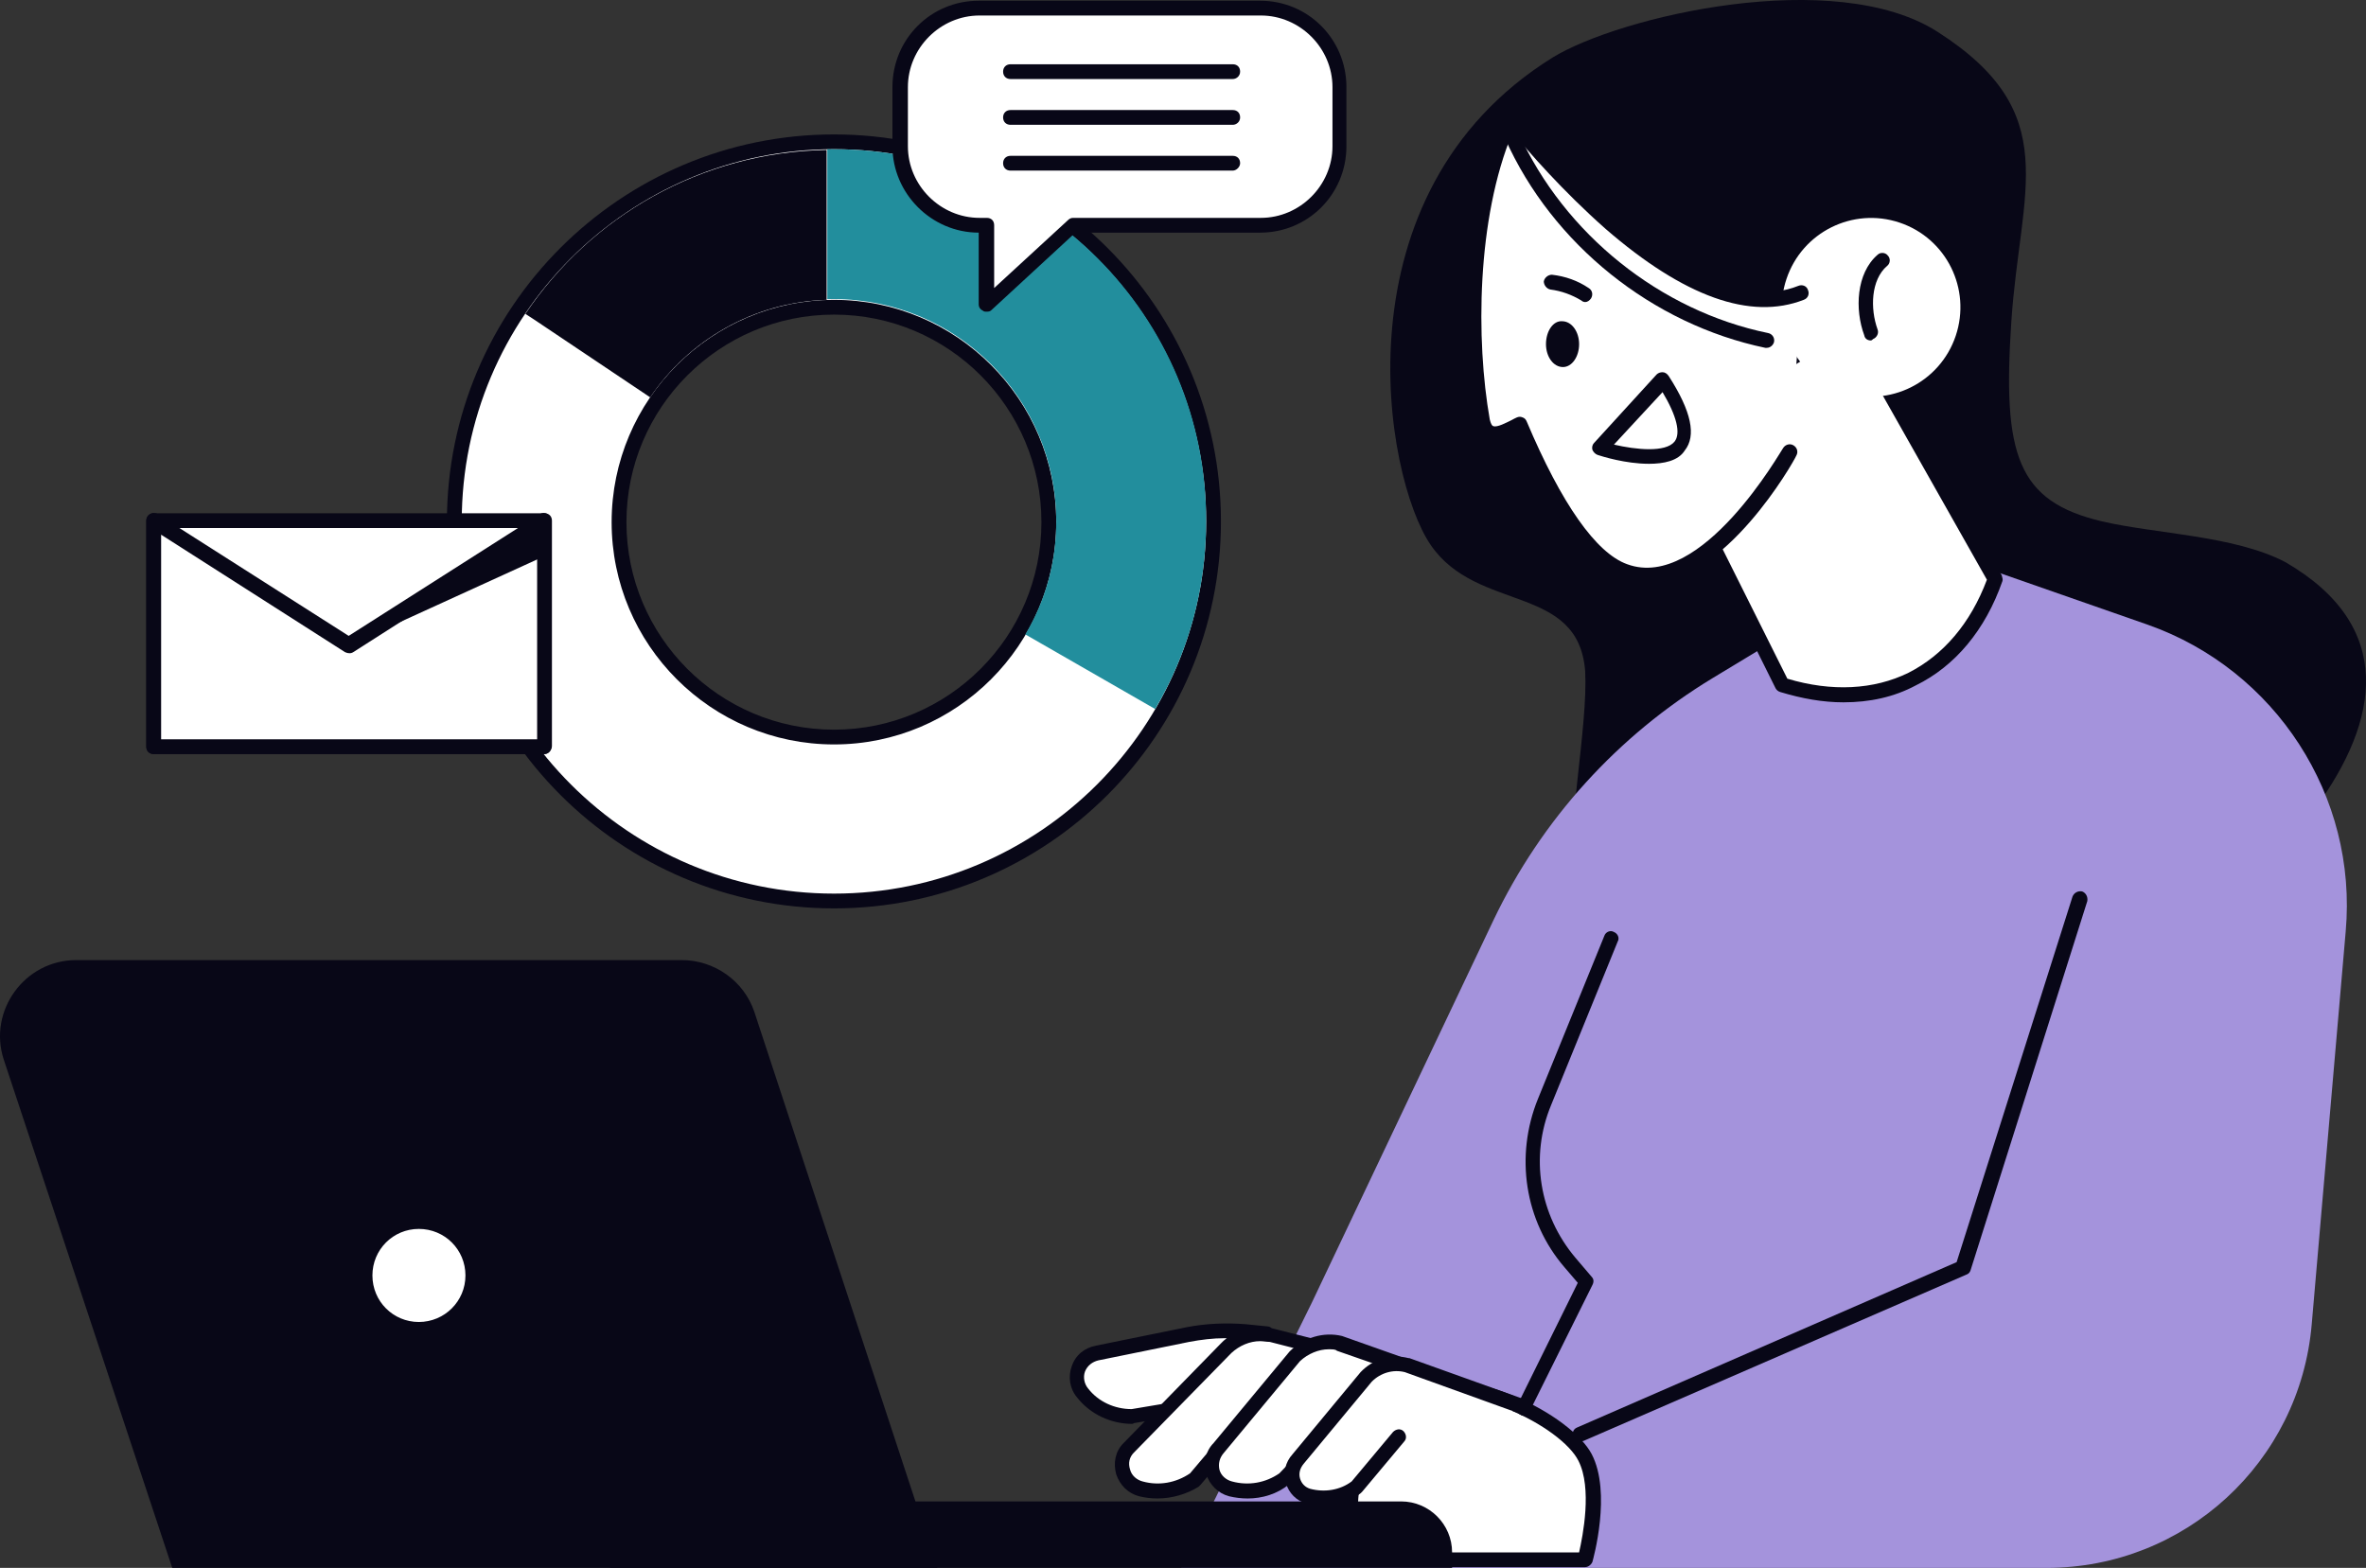 <svg xmlns="http://www.w3.org/2000/svg" id="Capa_1" data-name="Capa 1" viewBox="0 0 1444.88 957.6"><rect x="0" y="0" width="1444.88" height="957.6" fill="#333333" stroke="none"/><defs><style>      .cls-1 {        fill: #fff;      }      .cls-2 {        fill: #a493dc;      }      .cls-3 {        fill: #228e9d;      }      .cls-4 {        fill: #080717;      }    </style></defs><path class="cls-4" d="m958.08,562.47c80.22,29.32,220.04,92.02,303.99,53.68,91.53-41.95,269.27-194.41,133.44-272.9-31.13-16.23-78.89-17.13-111.75-24.8-51.88-12.19-60.93-40.6-55.48-121.8,5.32-81.19,32.46-127.65-45.1-177.26-62.79-40.15-193.97-9.47-235.08,15.78-133.44,83-102.84,256.2-74.37,297.71,28.47,41.49,90.2,23.45,94.32,77.12,1.73,34.28-11.31,94.72-9.98,152.46Z"></path><path class="cls-2" d="m721.27,957.6h528.56c84.35,0,154.72-64.51,161.91-148.86l20.75-239.96c7.32-82.55-42.84-159.67-120.8-187.2l-134.37-46.91-131.31,79.4c-58.14,35.18-104.7,86.59-133.97,147.94l-110.95,233.65-79.82,161.93Z"></path><path class="cls-1" d="m1131.69,200.73l86.61,153.35c-9.98,27.51-26.61,49.17-50.55,61.34-23.81,11.73-51.35,12.19-79.29,3.61l-72.64-146.14,115.87-72.16Z"></path><path class="cls-4" d="m1125.83,428.95c-12.64,0-25.28-2.25-38.71-6.31-1.46-.45-2.26-1.36-2.79-2.26l-72.64-146.14c-.8-2.26,0-4.96,1.86-5.87,2.26-.9,4.92,0,5.85,1.81l72.11,144.33c27.14,8.13,52.82,6.77,73.97-3.61,21.29-10.83,37.92-30.21,47.89-56.83l-85.68-151.56c-1.46-2.25-.53-4.96,1.73-6.32,2.26-1.34,4.92-.44,6.39,1.81l86.61,153.36c.4,1.34.8,2.7.4,3.61-10.38,29.77-28.87,51.87-52.82,63.61-13.44,7.21-28.34,10.36-44.17,10.36Z"></path><path class="cls-1" d="m1194.35,205.05c9.58-28.59-5.72-59.52-34.32-69.1-28.6-9.58-59.47,5.83-69.05,34.4-9.58,28.58,5.72,59.52,34.32,69.1,28.6,9.58,59.47-5.83,69.05-34.4Z"></path><path class="cls-1" d="m1092.98,276.94s-51.09,91.12-100.58,72.62c-22.62-8.12-44.7-43.3-64.12-89.76-.93-1.81-19.42,15.34-22.48-2.25-10.38-55.94-6.79-133.97,17.03-184.93,0,0,103.37,135.76,177.34,106.9l-7.18,97.42Z"></path><path class="cls-4" d="m1006.37,356.34c-5.06,0-9.98-.9-15.43-2.71-21.15-7.66-42.84-37.44-64.92-87.95-4.52,2.7-11.71,5.87-17.56,3.15-3.59-1.8-6.25-5.41-7.18-10.83-9.45-51.87-8.11-132.61,17.56-187.64.4-1.36,2.26-2.26,3.59-2.7,1.86,0,3.19.44,4.12,1.8.8,1.36,101.91,133.06,171.75,105.1,2.26-.9,5.06,0,5.85,2.7.93,2.26,0,4.96-2.66,5.87-32.46,12.64-73.04-1.8-120.93-43.3-26.08-23-47.76-47.81-56.81-59.08-22.08,52.78-22.48,127.2-13.97,175.46.53,2.25,1.33,4.06,2.26,4.06,2.26.9,8.11-2.26,10.91-3.61,2.66-1.36,4.39-2.71,6.65-1.81,1.46.45,2.26,1.36,2.79,2.71,21.15,50.06,42.31,80.29,61.33,87.05,45.5,16.7,94.19-69.91,95.12-70.82,1.33-2.25,4.12-3.15,6.39-1.8,2.26,1.34,3.06,4.06,1.73,6.31-1.73,4.06-43.77,78.04-90.6,78.04Z"></path><path class="cls-4" d="m1079.01,212.45h-.93c-69.05-14.43-129.98-63.15-158.85-127.65-.8-2.26,0-4.96,2.26-5.87s5.06,0,5.85,2.26c28.07,61.8,86.61,108.7,152.46,122.23,2.26.45,4.12,2.7,3.59,5.41-.4,1.8-2.26,3.61-4.39,3.61Z"></path><path class="cls-4" d="m1142.46,207.94c-1.73,0-3.59-.9-3.99-3.15-5.85-15.79-4.92-37.89,8.12-49.17,1.86-1.81,4.92-1.36,6.25.45,1.86,1.81,1.46,4.96-.4,6.32-9.98,8.57-10.38,26.16-5.85,38.78.93,2.26-.4,4.96-2.66,5.87-.53.45-.93.9-1.46.9Z"></path><path class="cls-4" d="m1006.77,283.26c-13.97,0-28.47-4.51-31.13-5.41-1.33-.45-2.66-1.8-3.19-3.15-.4-1.36,0-3.15.93-4.06l38.31-41.95c.93-.9,2.26-1.36,3.59-1.36,1.46,0,2.79.9,3.72,2.25,13.97,21.66,17.03,36.55,9.85,45.57-3.99,6.31-12.64,8.12-22.08,8.12Zm-21.15-11.72c13.44,3.15,31.53,4.96,36.98-1.81,3.99-4.96,1.33-15.79-7.32-30.23l-29.67,32.04Z"></path><path class="cls-4" d="m944.11,210.2c0,7.66,4.52,13.98,10.38,13.98,5.46,0,9.85-6.32,9.85-13.98s-4.52-14-10.38-14c-5.32-.44-9.85,5.87-9.85,14Z"></path><path class="cls-4" d="m968.05,184.48c-.93,0-1.86-.45-2.26-.9-5.99-3.61-12.24-5.87-19.02-6.76-2.26-.45-3.99-2.71-3.99-4.96.4-2.26,2.66-4.07,4.92-4.07,8.11.9,15.83,3.62,22.48,8.13,2.26,1.34,2.79,4.06,1.46,6.31-.93,1.36-2.26,2.26-3.59,2.26Z"></path><path class="cls-1" d="m825.44,952.64h142.62s11.18-40.6,0-62.7c-11.31-22.1-72.24-54.57-111.88-38.34-40.18,16.24-30.73,101.04-30.73,101.04Z"></path><path class="cls-4" d="m968.05,957.15h-142.62c-2.26,0-3.99-1.81-4.52-4.06-.4-3.61-9.45-88.42,33.39-105.55,42.44-17.14,105.5,17.13,117.74,40.6,12.24,23.45.93,64.04.4,65.85-.8,1.8-2.66,3.15-4.39,3.15Zm-138.49-9.02h134.77c2.26-9.92,8.11-39.25-.4-55.93-10.38-20.75-69.05-51.42-106.43-36.09-31.53,12.64-29.27,75.32-27.94,92.02Z"></path><path class="cls-4" d="m372.58,957.6h514.19v-9.47c0-17.15-13.97-31.13-31.13-31.13h-483.06v40.6Z"></path><path class="cls-4" d="m572.4,957.6H105.18L2.34,647.27c-9.84-29.76,12.64-60.89,44.17-60.89h369.84c19.82,0,37.92,12.63,44.3,31.58l111.75,339.64Z"></path><path class="cls-4" d="m964.86,880.47c-1.86,0-3.59-.9-4.12-2.7-.93-2.26,0-4.96,2.26-5.87l231.88-101.04,70.78-223.28c.93-2.25,3.19-3.61,5.85-3.15,2.26.9,3.59,3.15,3.19,5.87l-71.31,225.52c-.4,1.36-1.33,2.26-2.66,2.71l-233.61,101.48c-1.33.45-1.86.45-2.26.45Z"></path><path class="cls-4" d="m930.54,864.67c-.4,0-1.33,0-1.73-.44-2.26-.9-3.19-3.62-2.26-5.87l36.98-74.87-8.11-9.47c-24.48-28.42-30.33-68.11-16.23-102.85l40.58-99.68c.8-2.25,3.59-3.61,5.85-2.25,2.26.9,3.59,3.61,2.26,5.87l-40.58,99.67c-13.17,31.58-7.32,67.21,14.77,93.38l9.98,11.72c1.33,1.36,1.33,3.17.4,4.96l-38.31,77.13c0,1.81-1.73,2.7-3.59,2.7Z"></path><path class="cls-1" d="m773.55,814.61l-13.44-1.36c-11.31-1.34-23.02-.45-34.32,1.81l-55.48,11.28c-11.31,2.25-16.23,15.78-9.05,24.35,7.18,9.02,18.49,14.43,30.2,14.43l67.18-11.27,14.9-39.25Z"></path><path class="cls-4" d="m691.47,869.64c-13.04,0-25.68-5.85-33.79-16.23-4.52-5.41-5.46-12.62-3.19-18.94,2.26-6.77,7.72-11.28,14.9-12.63l55.48-11.28c11.71-2.26,23.95-2.71,35.65-1.81l13.57,1.36c1.33,0,2.66.9,3.06,2.26.53,1.34.93,2.7.53,4.06l-14.5,38.78c-.4,1.36-1.73,2.71-3.59,2.71l-67.18,11.28c-.4.44-.93.44-.93.44Zm56.41-52.32c-7.18,0-14.37.9-21.68,2.26l-55.48,11.28c-3.59.89-6.65,3.15-8.11,6.76-1.33,3.61-.4,7.68,1.86,10.38,6.25,8.12,16.23,12.62,26.61,12.62l64.52-10.82,11.71-31.13-7.72-.9c-3.99-.45-7.58-.45-11.71-.45Z"></path><path class="cls-1" d="m799.36,821.38l-23.02-5.87c-9.98-2.71-20.36.45-27.54,7.66l-59.6,60.89c-7.58,8.58-3.59,22.11,7.32,25.26,11.17,3.15,23.41.9,32.86-6.32l41.91-49.61,28.07-32.02Z"></path><path class="cls-4" d="m706.9,915.2c-3.72,0-7.72-.45-11.31-1.36-6.79-1.81-11.71-6.77-13.97-13.53-1.86-6.77-.53-13.98,4.52-18.94l59.47-60.89c8.12-8.57,20.35-11.73,32.06-9.02l23.02,5.85c1.33.45,2.66,1.36,3.06,3.17.53,1.34,0,3.15-.8,4.51l-69.98,82.08q-.4.45-.93.9c-7.18,4.51-16.23,7.22-25.14,7.22Zm62.66-96.08c-6.39,0-12.64,2.7-17.56,7.22l-59.6,60.89c-2.66,2.7-3.59,6.31-2.26,10.38.93,3.61,4.12,6.31,7.72,7.21,9.84,2.7,20.22.9,28.87-4.96l64.52-76.23-15.83-4.06c-1.86,0-4.12-.45-5.85-.45Z"></path><path class="cls-1" d="m855.24,833.56l-36.59-13.08c-9.85-2.71-20.22.45-27.41,7.66l-46.56,55.93c-7.58,8.58-3.59,22.11,7.32,25.26,11.18,3.15,23.42.9,32.86-6.32l39.64-41.49,30.73-27.96Z"></path><path class="cls-4" d="m761.85,915.2c-3.59,0-7.58-.45-11.31-1.36-6.65-1.81-11.71-6.76-13.97-13.53-1.73-6.77-.4-13.98,4.52-18.94l46.43-55.93c8.65-8.57,20.75-12.19,32.06-9.47l36.98,13.08c1.33.45,2.66,1.81,2.66,3.15.53,1.36,0,3.17-1.33,4.06l-30.6,28.42-39.78,41.51-.4.45c-7.18,5.85-16.23,8.57-25.28,8.57Zm49.62-91.12c-6.25,0-12.64,2.7-17.56,7.22l-46.43,55.93c-2.79,3.15-3.59,6.76-2.79,10.38.93,3.61,4.12,6.31,7.72,7.21,9.98,2.7,20.35.9,28.87-4.96l39.25-41.04,25.68-23.45-29.8-10.38c-.8-.9-2.66-.9-4.92-.9Z"></path><path class="cls-1" d="m930.54,860.16l-71.71-25.7c-9.05-2.26-18.49.45-24.75,7.21l-42.04,50.53c-6.79,7.66-3.59,19.85,6.39,22.55,10.38,2.7,21.15.9,29.8-5.42l25.68-30.66,76.63-18.51Z"></path><path class="cls-4" d="m808.28,919.71c-3.59,0-6.65-.45-10.38-1.36-6.25-1.8-10.78-6.32-12.64-12.63-1.73-6.32-.4-12.64,4.12-17.59l41.51-50.08c7.72-8.12,18.89-11.28,29.27-8.57h.53l71.71,25.7c2.26.9,3.59,3.62,2.66,5.87-.93,2.26-3.59,3.61-5.85,2.71l-71.31-25.72c-7.18-1.81-14.9.45-20.22,5.87l-41.51,50.06c-2.26,2.71-3.19,5.87-2.26,9.02.93,3.17,3.19,5.42,6.25,6.32,8.65,2.26,18.09.9,25.28-4.51l25.28-30.23c1.86-1.8,4.52-2.25,6.39-.45,1.73,1.81,2.13,4.52.4,6.32l-25.68,30.68q-.53.45-.93.89c-6.39,5.41-14.5,7.68-22.62,7.68Z"></path><path class="cls-1" d="m278.92,802.47c12.9-12.86,12.9-33.71,0-46.56-12.77-12.86-33.66-12.86-46.56,0-12.77,12.85-12.77,33.7,0,46.56,12.9,12.86,33.79,12.86,46.56,0Z"></path><path class="cls-4" d="m255.77,816.42c-20.75,0-37.38-16.7-37.38-37.44s16.63-37.45,37.38-37.45,37.52,16.7,37.52,37.45-16.76,37.44-37.52,37.44Zm0-65.85c-15.7,0-28.34,12.63-28.34,28.42s12.64,28.42,28.34,28.42,28.47-12.64,28.47-28.42-12.64-28.42-28.47-28.42Z"></path><path class="cls-1" d="m509.34,550.75c-127.72,0-231.88-104.19-231.88-231.84s104.17-231.84,231.88-231.84,231.75,104.18,231.75,231.84c.53,127.65-103.64,231.84-231.75,231.84Zm0-363.56c-72.64,0-131.31,59.09-131.31,131.27s59.07,131.25,131.31,131.25,131.17-59.09,131.17-131.25c.53-72.17-58.54-131.27-131.17-131.27Z"></path><path class="cls-4" d="m509.34,91.12c125.32,0,227.23,101.93,227.23,227.33s-101.91,227.33-227.23,227.33-227.36-101.95-227.36-227.33,101.91-227.33,227.36-227.33Zm0,363.55c74.77,0,135.7-60.89,135.7-135.76s-60.93-135.78-135.7-135.78-135.83,60.89-135.83,135.78,60.93,135.76,135.83,135.76Zm0-372.57c-130.38,0-236.41,105.99-236.41,236.35s106.03,236.35,236.41,236.35,236.27-106,236.27-236.35-106.03-236.35-236.27-236.35Zm0,363.55c-69.98,0-126.78-56.83-126.78-126.74s56.81-126.76,126.78-126.76,126.65,56.83,126.65,126.76-56.81,126.74-126.65,126.74Z"></path><path class="cls-3" d="m509.34,91.12h-4.12v91.56h4.12c74.77,0,135.7,60.89,135.7,135.78,0,25.25-6.79,48.7-18.89,69.01l79.29,45.57c19.96-33.83,31.13-72.62,31.13-114.57.53-125.4-101.37-227.33-227.23-227.33Z"></path><path class="cls-4" d="m327.08,195.77l69.98,46.91c23.42-34.74,63.06-58.19,107.76-59.55v-91.56c-76.76,1.34-143.95,40.59-183.99,100.12l6.25,4.07Z"></path><path class="cls-1" d="m332.54,456.02v-138.03H93.87v138.03h238.67Z"></path><path class="cls-4" d="m332.54,460.54H93.87c-2.66,0-4.52-1.81-4.52-4.51v-138.03c0-2.71,1.86-4.51,4.52-4.51h238.67c2.66,0,4.52,1.8,4.52,4.51v137.57c0,2.7-2.26,4.96-4.52,4.96Zm-234.14-9.02h229.62v-129.01H98.39v129.01Z"></path><path class="cls-1" d="m332.54,456.02v-138.03l-119.6,76.23-119.07-76.23v138.03h238.67Z"></path><path class="cls-4" d="m332.54,460.54H93.87c-2.66,0-4.52-1.81-4.52-4.51v-138.03c0-1.81.93-3.17,2.26-4.06,1.46-.9,3.19-.9,4.52,0l116.81,74.42,116.81-74.42c1.46-.9,3.19-.9,4.52,0,1.33.89,2.26,2.25,2.26,4.06v137.57c.53,2.7-1.73,4.96-3.99,4.96Zm-234.14-9.02h229.62v-124.95l-112.28,71.72c-1.33.9-3.19.9-5.06,0l-112.28-71.72v124.95Z"></path><path class="cls-4" d="m332.54,339.64v-21.65l-119.6,76.23,119.6-54.59Z"></path><path class="cls-1" d="m769.56,4.96h-171.35c-26.61,0-48.29,21.64-48.29,48.27v36.08c0,26.61,21.68,48.27,48.29,48.27h4.39v48.27l52.82-48.27h114.54c26.61,0,48.29-21.66,48.29-48.27v-36.08c-.4-26.62-22.08-48.27-48.69-48.27Z"></path><path class="cls-4" d="m602.2,190.35c-.4,0-1.33,0-1.73-.45-1.86-.9-2.79-2.26-2.79-4.06v-43.76c-28.87,0-52.68-23.91-52.68-52.78v-36.08c0-29.32,23.41-52.78,52.68-52.78h171.88c29.27,0,52.68,23.45,52.68,52.78v36.08c0,29.32-23.42,52.78-52.68,52.78h-112.82l-51.35,47.36c-.93.9-1.86.9-3.19.9Zm-3.99-180.88c-23.95,0-43.77,19.85-43.77,43.76v36.08c0,23.91,19.82,43.76,43.77,43.76h4.39c2.79,0,4.52,1.8,4.52,4.51v38.34l45.1-41.49c.93-.9,1.86-1.36,3.19-1.36h114.54c23.95,0,43.77-19.85,43.77-43.76v-36.08c0-23.91-19.82-43.76-43.77-43.76h-171.75Z"></path><path class="cls-4" d="m752.8,48.27h-135.7c-2.66,0-4.52-1.81-4.52-4.51s1.86-4.51,4.52-4.51h135.7c2.79,0,4.52,1.8,4.52,4.51s-2.26,4.51-4.52,4.51Z"></path><path class="cls-4" d="m752.8,76.23h-135.7c-2.66,0-4.52-1.81-4.52-4.51s1.86-4.51,4.52-4.51h135.7c2.79,0,4.52,1.8,4.52,4.51s-2.26,4.51-4.52,4.51Z"></path><path class="cls-4" d="m752.8,104.2h-135.7c-2.66,0-4.52-1.81-4.52-4.51s1.86-4.51,4.52-4.51h135.7c2.79,0,4.52,1.8,4.52,4.51,0,2.25-2.26,4.51-4.52,4.51Z"></path></svg>